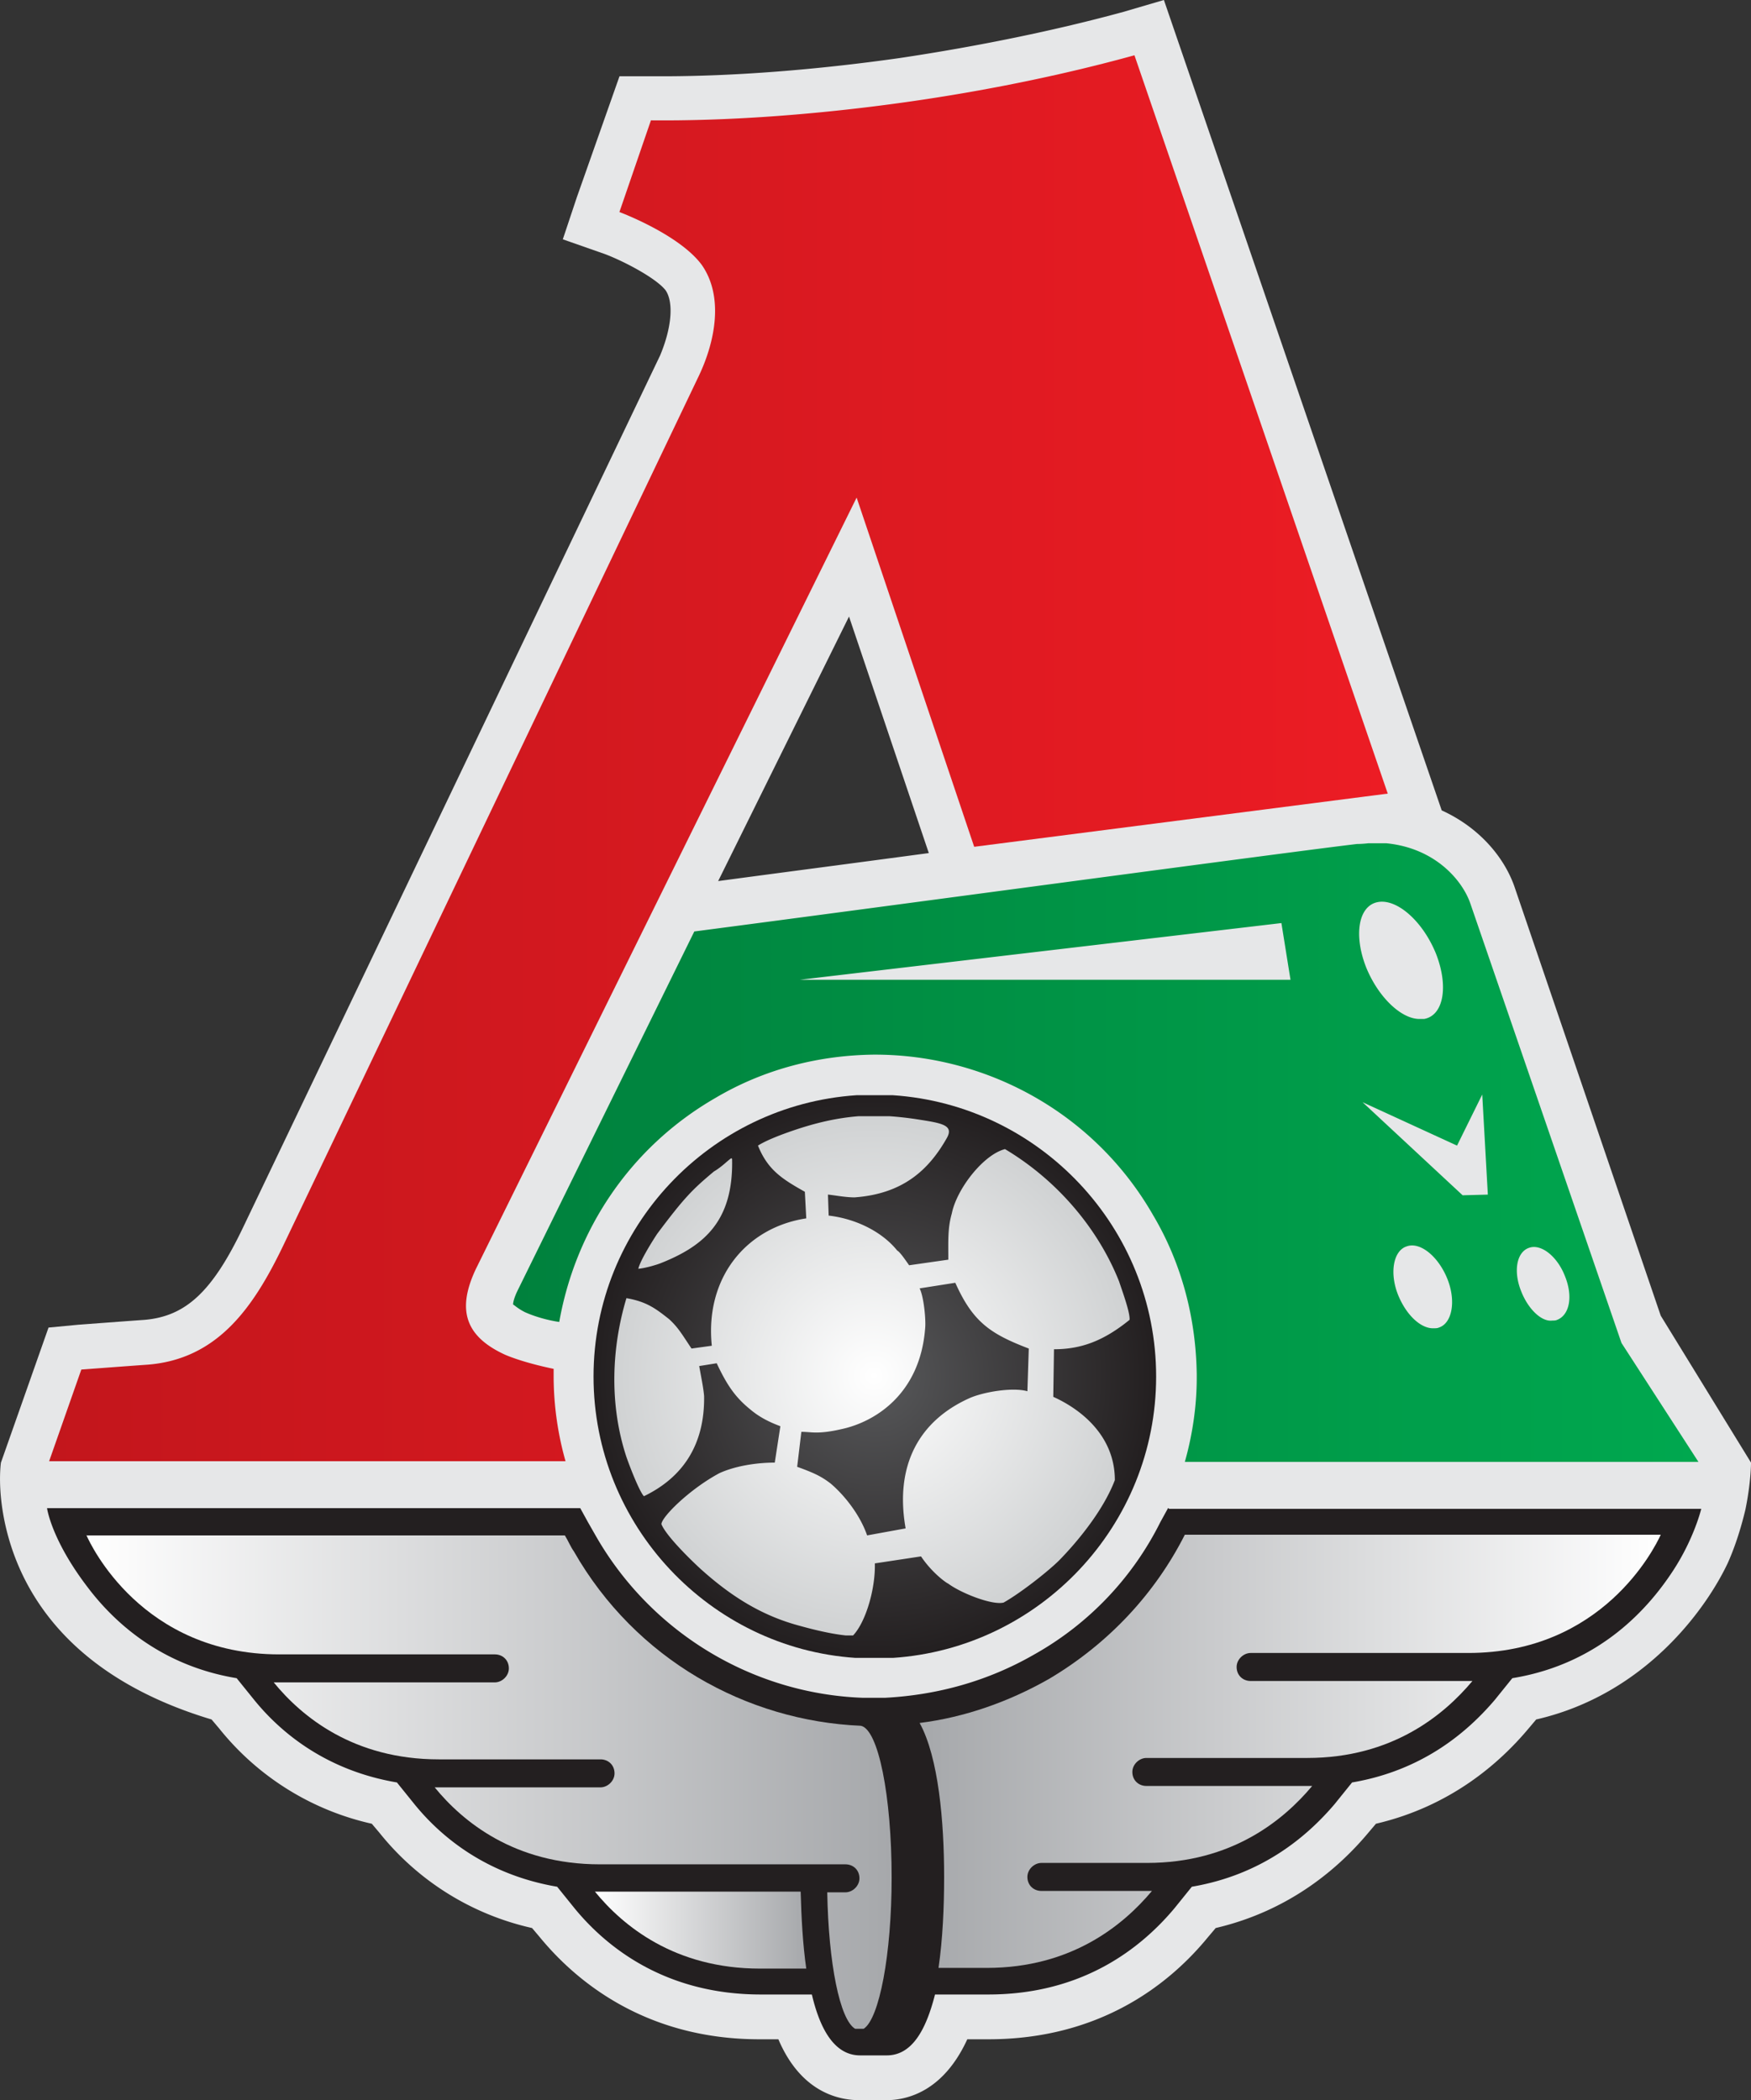 <svg xmlns="http://www.w3.org/2000/svg" fill="none" viewBox="11.97 0 120.07 144"><rect x="11.97" y="0" width="120.07" height="144" fill="#333333" stroke="none"/><path fill="#E6E7E8" d="M75.66 58.492c-5.375.72-10.509 1.392-14.444 1.92l8.973-18.138zM125.85 90.21l-9.981-29.27c-.672-2.064-2.399-4.175-5.038-5.375L91.782 0l-2.783.816c-4.559 1.247-9.885 2.35-15.355 3.167-5.758.815-11.372 1.247-16.267 1.247H54.45l-2.927 8.302-.96 2.878 2.88 1.008c1.391.528 3.55 1.68 4.175 2.495.575.864.383 2.64-.385 4.463L28.636 84.164c-2.111 4.414-3.935 6.094-6.766 6.334-.72.048-4.558.336-4.558.336l-2.015.192-3.263 9.26s-.192 1.248.096 3.167c.623 4.127 3.31 11.133 14.347 14.444l.528.624a18.6 18.6 0 0 0 10.46 6.525l.528.624a18.6 18.6 0 0 0 10.46 6.526l.528.624c2.64 3.215 7.438 7.005 15.067 7.005h1.296c1.535 3.599 4.079 4.175 5.566 4.175h1.823c1.488 0 3.935-.624 5.567-4.175h1.44c7.724 0 12.475-3.838 15.066-7.005l.528-.624c5.134-1.2 8.493-4.175 10.46-6.526l.528-.624c5.135-1.199 8.493-4.174 10.461-6.525l.527-.624c7.534-1.728 11.708-7.678 13.148-10.749.576-1.296.96-2.639 1.2-3.647.384-1.871.384-3.215.384-3.215z"/><path fill="url(#a)" d="m56.605 8.253-2.16 6.286s4.127 1.536 5.663 3.647c1.487 2.16.912 5.182-.192 7.533l-28.55 59.74c-2.016 4.175-4.463 7.726-9.262 8.11-.72.048-4.558.336-4.558.336l-2.207 6.285H50.75a21.5 21.5 0 0 1-.816-5.806v-.527c-1.152-.24-2.4-.576-3.31-.96-2.736-1.248-3.36-3.07-2.016-5.902l26.103-52.878 8.061 23.944 28.359-3.647L89.762 3.79c-4.51 1.247-9.885 2.399-15.691 3.215-6.478.911-12.476 1.295-17.466 1.247"/><path fill="#231F20" d="m92.065 103.406-.528.96a21.3 21.3 0 0 1-8.637 9.068c-3.167 1.824-6.622 2.783-10.22 2.975h-1.584c-7.533-.288-14.443-4.462-18.234-11.036l-.576-1.007-.528-.96H15.195s.287 2.159 2.783 5.422c1.775 2.351 4.99 5.374 10.22 6.238l1.2 1.487c1.871 2.304 4.99 4.847 9.789 5.662l1.2 1.488c1.87 2.303 4.99 4.846 9.788 5.662l1.2 1.487c2.207 2.687 6.237 5.902 12.763 5.902h3.503c.576 2.448 1.584 4.175 3.311 4.175h1.823c1.728 0 2.687-1.727 3.311-4.175h3.647c6.526 0 10.508-3.215 12.764-5.902l1.2-1.487c4.798-.816 7.869-3.407 9.788-5.662l1.2-1.488c4.798-.815 7.869-3.406 9.788-5.662l1.2-1.487c6.19-1.008 9.501-5.038 11.036-7.39 1.44-2.207 1.92-4.222 1.92-4.222H92.113v-.048z"/><path fill="url(#b)" d="M31.125 113.434h14.779c.528 0 .96.384.96.96 0 .528-.48.96-.96.96H30.74c1.92 2.351 5.47 5.278 11.324 5.278H53.15c.528 0 .96.384.96.96 0 .527-.48.959-.96.959H41.777c1.92 2.351 5.47 5.278 11.325 5.278h16.842c.528 0 .96.384.96.96 0 .528-.48.96-.96.96h-1.248c.088 4.878.861 8.74 1.913 9.356h.585c1.068-.685 1.917-5.079 1.917-10.364 0-5.614-.912-10.172-2.111-10.412-7.87-.336-15.451-4.559-19.674-11.949-.24-.336-.384-.719-.623-1.103h-32.8c.28.638 3.802 8.157 13.222 8.157"/><path fill="url(#c)" d="M17.882 105.229v.048h.02z"/><path fill="url(#d)" d="M67.257 134.979c-.24-1.68-.336-3.503-.384-5.278H52.766c1.92 2.351 5.47 5.278 11.324 5.278z"/><path fill="url(#e)" d="M90.962 129.653H83.38c-.527 0-.96-.384-.96-.96 0-.528.48-.96.96-.96h7.246c5.806 0 9.357-2.927 11.324-5.278H90.578c-.528 0-.96-.384-.96-.959 0-.528.48-.96.96-.96h11.036c5.806 0 9.357-2.927 11.324-5.278h-15.21c-.528 0-.96-.384-.96-.96 0-.528.48-.96.96-.96h14.922c9.178 0 12.758-7.141 13.196-8.097v-.012H93.217c-2.015 3.982-5.182 7.437-9.309 9.885-2.783 1.583-5.806 2.639-8.877 3.023 1.295 2.351 1.68 6.765 1.68 10.556 0 2.063-.097 4.271-.385 6.238h3.311c5.807 0 9.357-2.927 11.325-5.278"/><path fill="url(#f)" d="M112.794 61.947c-.531-1.55-2.373-3.788-5.744-4.126h-1.27a7 7 0 0 1-.759.048c-4.511.527-33.301 4.414-45.441 5.998L47.488 88.435c-.288.575-.336.911-.336 1.007.096.048.336.288.816.528.527.24 1.391.528 2.351.672 1.103-6.238 4.799-11.948 10.7-15.355 3.407-2.016 7.15-2.927 10.845-2.975h.24c7.533.048 14.923 3.983 18.954 11.036 2.015 3.407 2.927 7.198 2.975 10.893v.24c0 1.919-.288 3.886-.816 5.757h35.22l-5.278-8.157zm-45.969 5.23 33.014-3.886.623 3.886zm39.635-5.326c1.296-.24 3.071 1.296 3.983 3.551.864 2.207.528 4.223-.816 4.463h-.384c-1.247-.048-2.783-1.536-3.599-3.551-.863-2.208-.527-4.223.816-4.463m4.175 29.175c-.096.048-.24.048-.336.048-.864.048-1.871-.864-2.447-2.256-.624-1.535-.336-3.07.576-3.358.911-.336 2.159.671 2.783 2.207.623 1.535.335 3.07-.576 3.359m1.631-9.07-6.861-6.381 6.477 2.975 1.728-3.503.384 6.862zm6.478 8.542c-.096.048-.24.048-.336.048-.72.096-1.631-.768-2.111-1.968-.576-1.391-.336-2.735.528-3.022.815-.288 1.919.575 2.447 1.919.576 1.391.336 2.687-.528 3.023"/><path fill="url(#g)" d="M73.202 75.095h-2.508c-10.04.674-18.024 9.049-18.024 19.29 0 10.218 7.993 18.621 17.963 19.289h2.569c10.054-.668 18.047-9.071 18.047-19.29s-7.993-18.62-18.047-19.289"/><path fill="url(#h)" d="m62.171 79.462-.048-.049c-.192.097-.624.576-1.2.912-1.487 1.248-2.015 1.775-3.886 4.27-.192.288-1.152 1.776-1.296 2.4.528-.048 1.296-.288 1.536-.384 3.023-1.2 4.99-2.927 4.894-7.15m22.024 16.314.049-3.263c1.871 0 3.407-.576 5.182-2.015.048-.48-.48-1.92-.72-2.64-1.391-3.502-4.127-6.861-7.821-9.068-1.488.383-3.311 2.734-3.647 4.414-.288 1.008-.24 1.872-.24 3.167l-2.687.384c-.24-.336-.624-.912-.816-1.008-.96-1.2-2.687-2.159-4.702-2.399l-.048-1.44c.48.049 1.2.192 1.823.192 3.31-.24 5.086-1.871 6.334-4.078.48-.864-.336-1.008-1.871-1.248a23 23 0 0 0-2.088-.24h-2.085c-1.52.12-3.031.458-4.848 1.104-.672.24-1.536.576-2.064.911.672 1.68 1.68 2.304 3.215 3.167l.096 1.824c-4.126.624-6.957 4.079-6.477 8.733l-1.392.192c-.672-1.008-.912-1.44-1.535-2.015-.912-.72-1.536-1.2-2.927-1.44-1.008 3.36-1.2 7.246 0 10.893.287.815.911 2.399 1.2 2.687 2.686-1.296 4.174-3.551 4.126-6.862-.048-.576-.192-1.248-.336-2.063l1.2-.192c.72 1.535 1.295 2.35 2.303 3.167.623.528 1.295.863 2.063 1.151l-.384 2.495c-1.296 0-2.735.24-3.79.72-2.064 1.104-3.983 3.023-3.983 3.503.336.816 2.015 2.447 2.639 3.023 2.015 1.823 4.126 3.215 6.813 3.935 1.7.476 2.675.614 3.203.671h.487c.89-.941 1.54-3.242 1.493-4.942l3.167-.48c.671 1.008 1.583 1.728 1.87 1.872.913.671 3.024 1.487 3.792 1.295 1.2-.672 3.263-2.303 3.935-3.023 1.247-1.295 2.927-3.359 3.694-5.374 0-3.023-2.303-4.846-4.223-5.71m-1.774-.384c-1.009-.288-3.024.048-3.984.48-3.406 1.535-5.134 4.558-4.366 8.925l-2.64.48c-.479-1.392-1.535-2.735-2.494-3.551-.624-.48-1.104-.72-2.303-1.152l.287-2.399c.336 0 .672.048 1.008.048.576 0 1.152-.096 1.775-.24 2.208-.48 5.375-2.35 5.71-6.957.048-.576-.096-2.112-.383-2.687l2.447-.384c1.2 2.687 2.399 3.502 5.038 4.51z"/><defs><linearGradient id="a" x1="15.338" x2="107.132" y1="51.991" y2="51.991" gradientUnits="userSpaceOnUse"><stop stop-color="#C3161C"/><stop offset="1" stop-color="#EC1C24"/></linearGradient><linearGradient id="b" x1="17.902" x2="73.111" y1="122.191" y2="122.191" gradientUnits="userSpaceOnUse"><stop stop-color="#fff"/><stop offset="1" stop-color="#A6A8AB"/></linearGradient><linearGradient id="c" x1="17.882" x2="17.903" y1="105.253" y2="105.253" gradientUnits="userSpaceOnUse"><stop stop-color="#fff"/><stop offset="1" stop-color="#A6A8AB"/></linearGradient><linearGradient id="d" x1="52.766" x2="67.257" y1="132.34" y2="132.34" gradientUnits="userSpaceOnUse"><stop stop-color="#fff"/><stop offset="1" stop-color="#A6A8AB"/></linearGradient><linearGradient id="e" x1="75.031" x2="125.846" y1="120.08" y2="120.08" gradientUnits="userSpaceOnUse"><stop stop-color="#A6A8AB"/><stop offset="1" stop-color="#fff"/></linearGradient><linearGradient id="f" x1="47.152" x2="128.437" y1="79.03" y2="79.03" gradientUnits="userSpaceOnUse"><stop stop-color="#00813D"/><stop offset="1" stop-color="#00A84F"/></linearGradient><radialGradient id="g" cx="0" cy="0" r="1" gradientTransform="translate(71.96 94.384)scale(19.266)" gradientUnits="userSpaceOnUse"><stop stop-color="#58595B"/><stop offset="1" stop-color="#231F20"/></radialGradient><radialGradient id="h" cx="0" cy="0" r="1" gradientTransform="translate(71.909 94.336)scale(17.829)" gradientUnits="userSpaceOnUse"><stop stop-color="#fff"/><stop offset="1" stop-color="#D0D2D3"/></radialGradient></defs></svg>